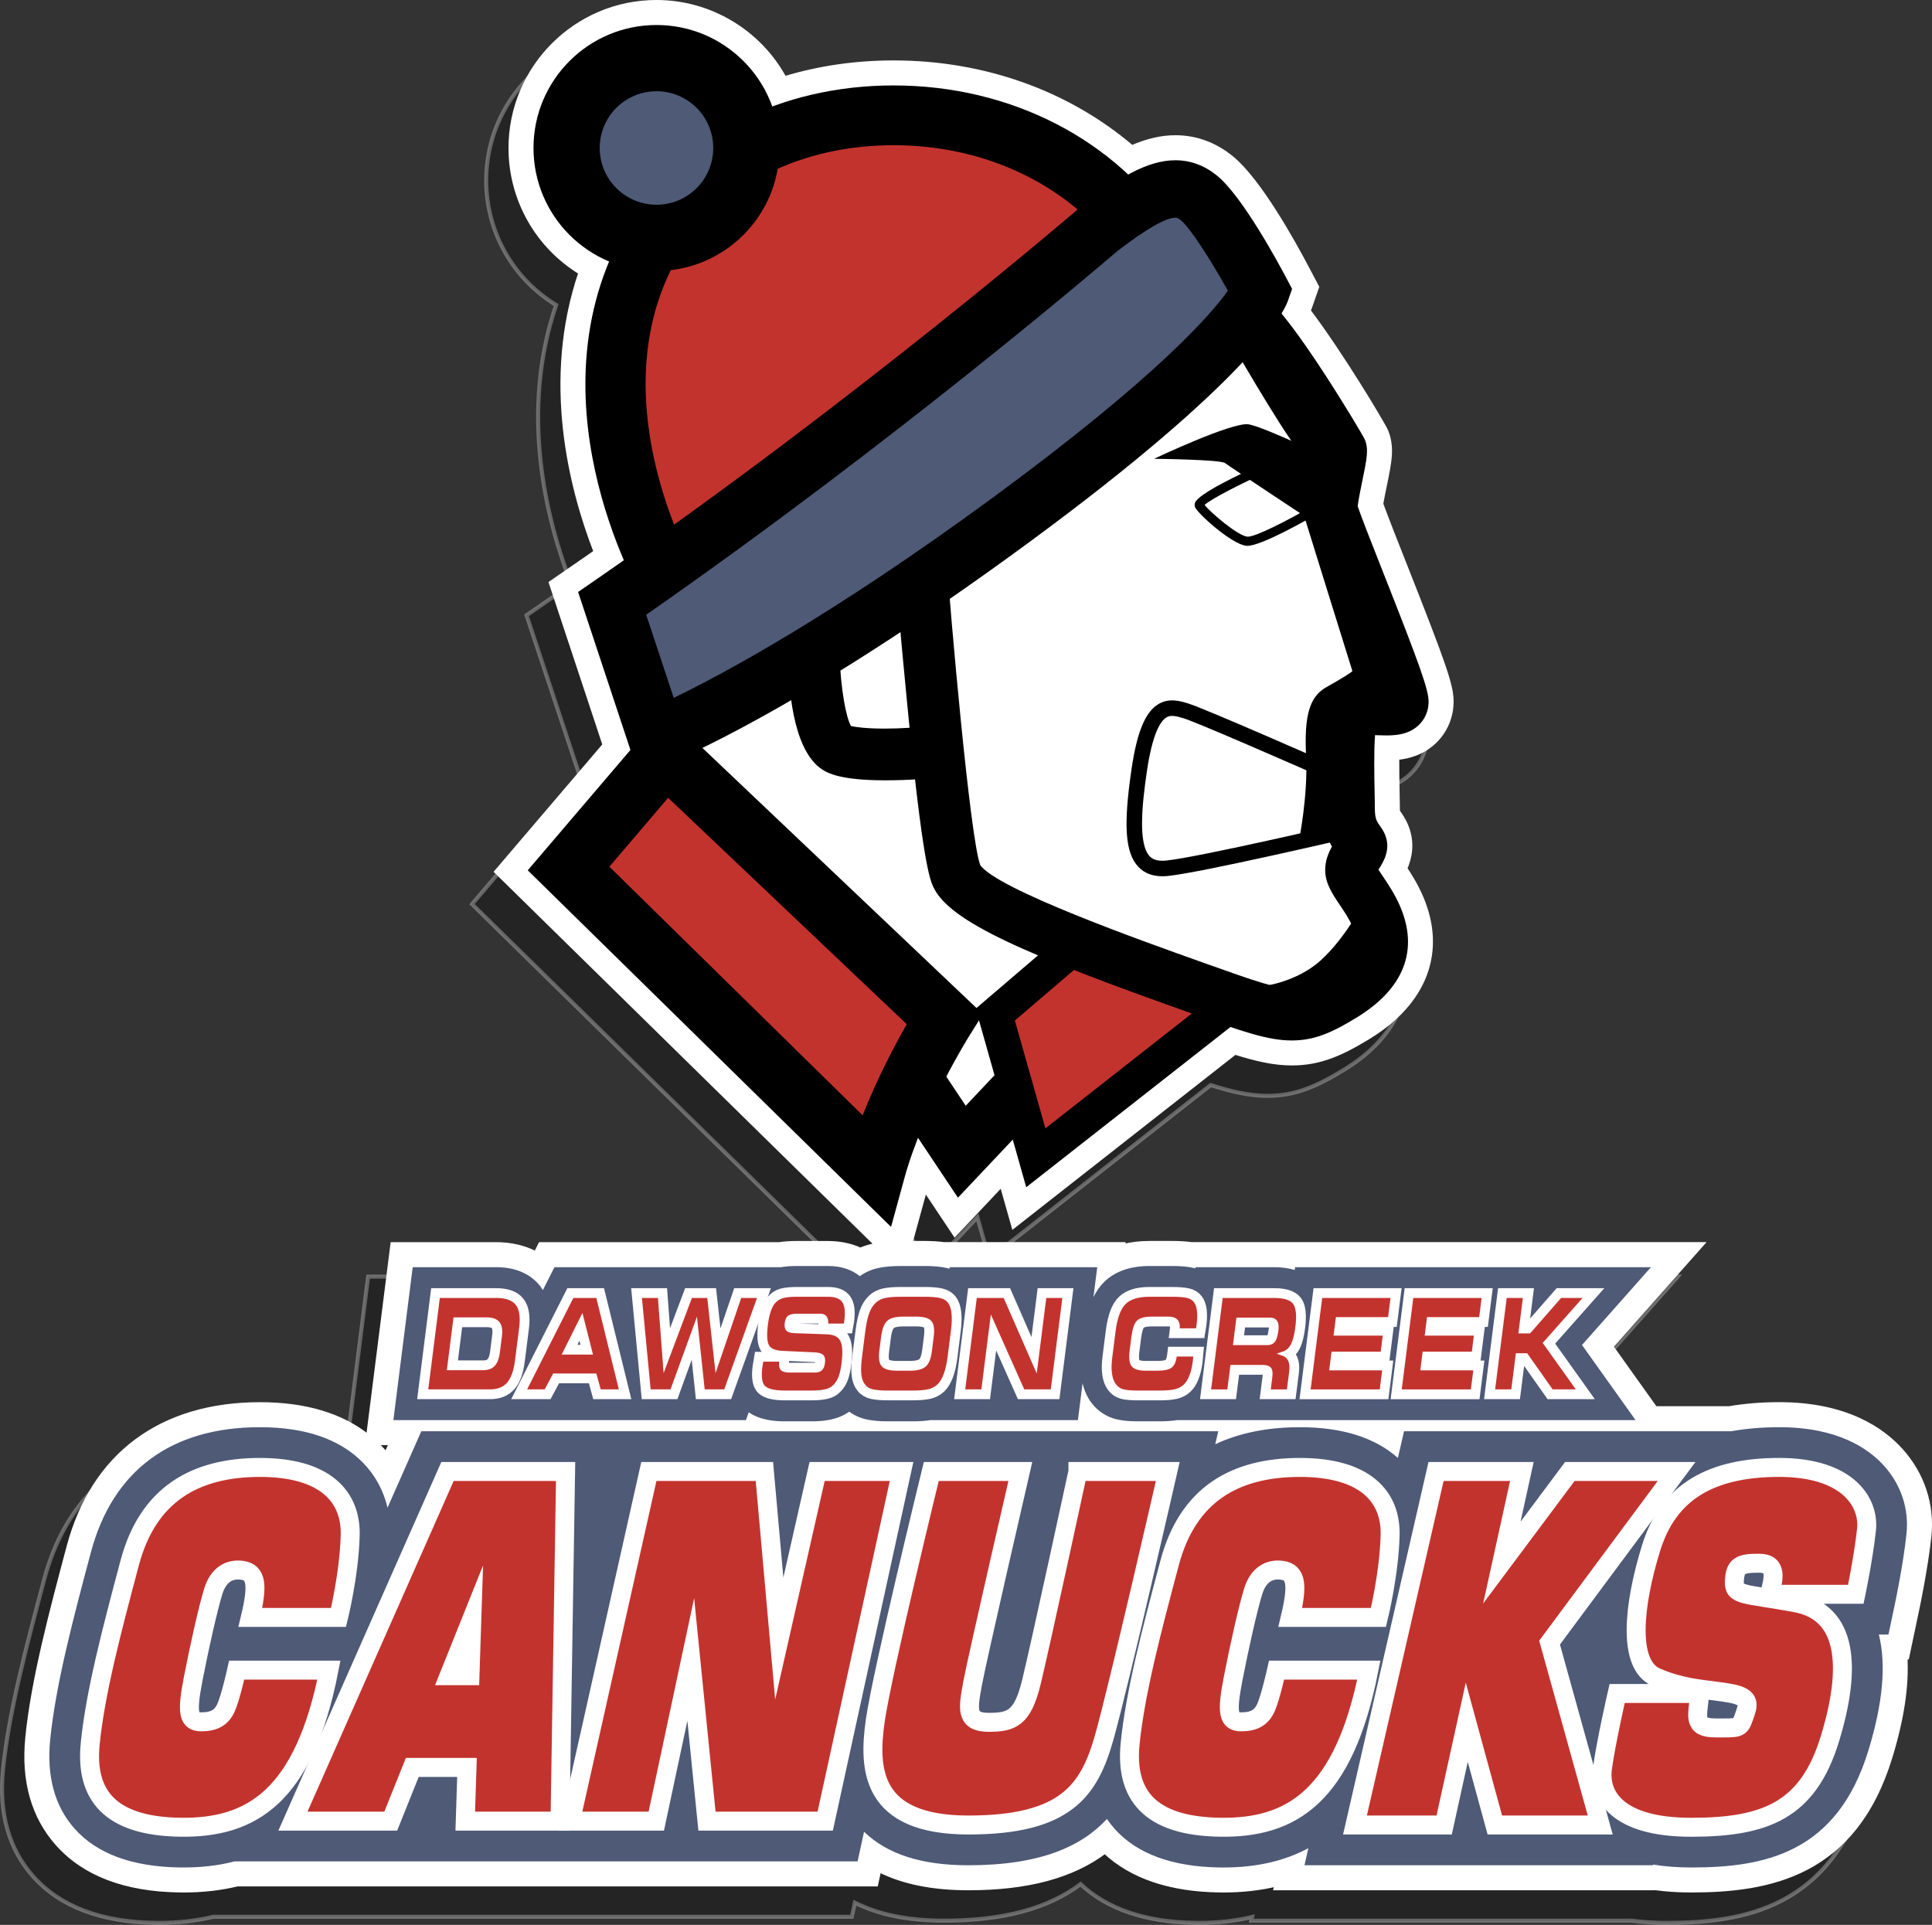 <?xml version="1.0" encoding="utf-8"?>
<!-- Generator: Adobe Illustrator 16.0.0, SVG Export Plug-In . SVG Version: 6.00 Build 0)  -->
<!DOCTYPE svg PUBLIC "-//W3C//DTD SVG 1.1//EN" "http://www.w3.org/Graphics/SVG/1.1/DTD/svg11.dtd">
<svg version="1.1" xmlns="http://www.w3.org/2000/svg" xmlns:xlink="http://www.w3.org/1999/xlink" x="0px" y="0px"
	 width="238.271px" height="237.403px" viewBox="0 0 238.271 237.403" enable-background="new 0 0 238.271 237.403"
	 xml:space="preserve">
<rect x="0" y="0" width="238.271" height="237.403" fill="#333333" stroke="none"/>
<g>
	<path opacity="0.3" stroke="#FFFFFF" stroke-width="0.5" stroke-miterlimit="10" d="M205.566,237.153c-1.529,0-3-0.095-4.383-0.28
		l-0.299,0.007h-46.563l0.105-0.458c-2.03,0.486-4.21,0.731-6.525,0.731l-0.521-0.004c-6.083-0.086-10.828-1.692-14.117-4.777
		c-4.027,3.028-9.568,4.508-16.822,4.508c-4.411,0-8.052-0.73-11.01-2.22l-0.38,1.741H26.286c-2.05,0.499-4.28,0.752-6.634,0.752
		l-0.522-0.004c-6.67-0.095-11.73-2.016-15.028-5.711c-3.012-3.377-4.267-7.809-3.731-13.172c0.707-7.068,2.937-15.433,5.093-23.521
		c3.022-11.332,11.401-17.561,23.601-17.561c5.559,0,10.035,1.335,13.337,3.974l2.998-23.709h12.799c1.81,0,3.465,0.387,4.871,1.118
		l0.565-1.118h29.448c0.682-0.098,1.412-0.146,2.222-0.146h3.813c1.454,0,2.803,0.281,3.986,0.823
		c0.524-0.221,1.073-0.394,1.644-0.518c0.118-0.025,0.237-0.049,0.359-0.071l-46.892-46.03l13.343-15.641l-6.62-19.982
		c0,0,4.993-3.45,5.521-3.816c-3.082-7.954-6.404-21.159-1.872-34.449c-5.314-3.233-8.625-9.01-8.625-15.369
		c0-9.926,8.075-18.001,18.001-18.001c6.634,0,12.679,3.682,15.795,9.396c4.266-1.291,8.778-1.943,13.45-1.943
		c11.1,0,21.456,3.698,29.388,10.453c1.904-0.825,3.668-1.228,5.353-1.228c2.548,0,4.891,0.859,6.961,2.553
		c3.385,2.769,7.581,10.337,9.229,13.462l1.296,2.458l-0.919,2.623c-0.035,0.101-0.075,0.205-0.118,0.312
		c3.954,5.204,9.24,14.03,9.565,14.84c0.796,1.99,0.446,3.688-0.188,6.77c-0.114,0.552-0.314,1.526-0.431,2.197
		c0.566,1.57,1.897,4.939,2.906,7.49c4.961,12.559,5.771,14.929,5.771,16.908c0,2.852-1.74,5.368-4.432,6.41
		c-0.787,0.305-1.573,0.452-2.27,0.521c-0.01,1.467,0.021,3.02,0.04,3.96c0.021,0.945,0.036,1.744,0.036,2.358
		c0,0.146,0.006,0.24,0.013,0.296c0.02,0.028,0.04,0.055,0.06,0.083c0.255,0.36,0.672,0.948,0.995,1.756
		c0.831,2.076,0.408,3.903-0.151,5.186c0.634,0.958,1.368,2.149,1.971,3.557c2.872,6.699,0.492,12.993-6.529,17.268
		c-3.349,2.039-5.966,3.218-9.431,3.218c-2.188,0-4.374-0.497-7.012-1.329l-27.322,21.434l-1.453-5.133l-5.776,6.119l-3.673-5.51
		l-1.799,6.565h1.744c0.895,0,1.689,0.048,2.403,0.146h22.104l-0.031,0.241c1-0.257,2.085-0.387,3.251-0.387h2.789
		c0.914,0,1.697,0.047,2.401,0.146h62.964l-11.193,12.625l5.429,7.61h9.106c1.936-0.331,4.016-0.5,6.187-0.5
		c8.184,0,12.687,3.101,15.022,5.701c2.659,2.958,3.895,6.728,3.478,10.613c-0.417,3.902-1.427,8.692-1.437,8.739l-1.3,6.184h-0.215
		c0.204,3.511-0.406,7.561-1.844,12.271C225.725,235.197,215.239,237.153,205.566,237.153z M43.353,181.983
		c0.155,0.146,0.307,0.295,0.455,0.448c0.284,0.291,0.554,0.591,0.809,0.9l0.596-1.349H43.353z"/>
	<path fill="#FFFFFF" stroke="#FFFFFF" stroke-width="0.5" stroke-miterlimit="10" d="M208.566,233.153c-1.529,0-3-0.095-4.383-0.28
		l-0.299,0.007h-46.563l0.105-0.458c-2.03,0.486-4.21,0.731-6.525,0.731l-0.521-0.004c-6.083-0.086-10.828-1.692-14.117-4.777
		c-4.027,3.028-9.568,4.508-16.822,4.508c-4.411,0-8.052-0.73-11.01-2.22l-0.38,1.741H29.286c-2.05,0.499-4.28,0.752-6.634,0.752
		l-0.522-0.004c-6.67-0.095-11.73-2.016-15.028-5.711c-3.012-3.377-4.267-7.809-3.731-13.172c0.707-7.068,2.937-15.433,5.093-23.521
		c3.022-11.332,11.401-17.561,23.601-17.561c5.559,0,10.035,1.335,13.337,3.974l2.998-23.709h12.799c1.81,0,3.465,0.387,4.871,1.118
		l0.565-1.118h29.448c0.682-0.098,1.412-0.146,2.222-0.146h3.813c1.454,0,2.803,0.281,3.986,0.823
		c0.524-0.221,1.073-0.394,1.644-0.518c0.118-0.025,0.237-0.049,0.359-0.071l-46.892-46.03l13.343-15.641l-6.62-19.982
		c0,0,4.993-3.45,5.521-3.816c-3.082-7.954-6.404-21.159-1.872-34.449c-5.314-3.233-8.625-9.01-8.625-15.369
		c0-9.926,8.075-18.001,18.001-18.001c6.634,0,12.679,3.682,15.795,9.396c4.266-1.291,8.778-1.943,13.45-1.943
		c11.1,0,21.456,3.698,29.388,10.453c1.904-0.825,3.668-1.228,5.353-1.228c2.548,0,4.891,0.859,6.961,2.553
		c3.385,2.769,7.581,10.337,9.229,13.462l1.296,2.458l-0.919,2.623c-0.035,0.101-0.075,0.205-0.118,0.312
		c3.954,5.204,9.24,14.03,9.565,14.84c0.796,1.99,0.446,3.688-0.188,6.77c-0.114,0.552-0.314,1.526-0.431,2.197
		c0.566,1.57,1.897,4.939,2.906,7.49c4.961,12.559,5.771,14.929,5.771,16.908c0,2.852-1.74,5.368-4.432,6.41
		c-0.787,0.305-1.573,0.452-2.27,0.521c-0.01,1.467,0.021,3.02,0.04,3.96c0.021,0.945,0.036,1.744,0.036,2.358
		c0,0.146,0.006,0.24,0.013,0.296c0.02,0.028,0.04,0.055,0.06,0.083c0.255,0.36,0.672,0.948,0.995,1.756
		c0.831,2.076,0.408,3.903-0.151,5.186c0.634,0.958,1.368,2.149,1.971,3.557c2.872,6.699,0.492,12.993-6.529,17.268
		c-3.349,2.039-5.966,3.218-9.431,3.218c-2.188,0-4.374-0.497-7.012-1.329l-27.322,21.434l-1.453-5.133l-5.776,6.119l-3.673-5.51
		l-1.799,6.565h1.744c0.895,0,1.689,0.048,2.403,0.146h22.104l-0.031,0.241c1-0.257,2.085-0.387,3.251-0.387h2.789
		c0.914,0,1.697,0.047,2.401,0.146h62.964l-11.193,12.625l5.429,7.61h9.106c1.936-0.331,4.016-0.5,6.187-0.5
		c8.184,0,12.687,3.101,15.022,5.701c2.659,2.958,3.895,6.728,3.478,10.613c-0.417,3.902-1.427,8.692-1.437,8.739l-1.3,6.184h-0.215
		c0.204,3.511-0.406,7.561-1.844,12.271C228.725,231.197,218.239,233.153,208.566,233.153z M46.353,177.983
		c0.155,0.146,0.307,0.295,0.455,0.448c0.284,0.291,0.554,0.591,0.809,0.9l0.596-1.349H46.353z"/>
</g>
<g id="_x3C_Layer_x3E__copy">
	<g>
		<path fill="#FFFFFF" d="M138.246,101.667c-1.5-2.25-10.129-15.25-13.814-19.625s-8.188-11.5-15.562-12.75
			c-7.375-1.25-18,4.096-20.75,7.923s-6.069,13.242-6.069,13.242s-1.056,19.46-1.056,19.835l27.875,17.125l9.751,14.625
			l12.625-13.375C131.246,128.667,139.746,103.917,138.246,101.667z"/>
		<path d="M118.142,147.712l-11.789-17.682l-28.901-17.755v-1.982c0-0.117,0-0.471,1.062-20.027l0.027-0.507l0.169-0.479
			c0.357-1.012,3.573-10.012,6.533-14.131c3.185-4.432,13.184-9.584,21.304-9.584c1.014,0,1.995,0.079,2.916,0.235
			c7.58,1.285,12.435,7.397,15.98,11.86c0.59,0.743,1.154,1.453,1.699,2.101c2.403,2.852,7.192,9.643,13.851,19.639l0.202,0.304
			c0.925,1.387,2.472,3.708-6.597,30.116l-0.249,0.725L118.142,147.712z M84.639,108.372l26.749,16.433l7.713,11.568l9.042-9.579
			c3.234-9.494,6.54-20.697,6.733-23.795c-8.501-12.752-11.888-17.171-13.153-18.673c-0.586-0.696-1.194-1.459-1.828-2.258
			c-3.146-3.96-6.712-8.45-11.616-9.281c-0.53-0.09-1.112-0.136-1.731-0.136c-6.229,0-13.917,4.362-15.549,6.632
			c-1.898,2.642-4.419,9.071-5.436,11.882C85.249,96.941,84.829,104.728,84.639,108.372z"/>
	</g>
	<g>
		<polygon fill="#C3332E" points="154.236,115.292 135.121,114.542 122.746,125.133 127.746,142.792 156.746,120.042 		"/>
		<path d="M126.564,146.422l-6.234-22.019l14.042-12.018l21.172,0.831l3.912,7.403L126.564,146.422z M125.163,125.864l3.766,13.299
			l25.108-19.697l-1.108-2.097l-17.058-0.669L125.163,125.864z"/>
	</g>
	<g>
		<path fill="#FFFFFF" d="M123.621,69.042c-2.625-3.375-13.625-7.66-13.625-7.66l-9.635,19.178c0,0,0.135,10.232,2.885,11.732
			s16.5,0.625,17.5-1.375S126.246,72.417,123.621,69.042z"/>
		<path d="M109.104,96.237c0,0-0.001,0-0.002,0c-5.285,0-6.865-0.862-7.384-1.145c-3.626-1.978-4.474-8.971-4.547-14.49
			l-0.011-0.778l11.288-22.467l2.705,1.053c1.974,0.769,11.973,4.801,14.985,8.674c4.167,5.358-2.017,24.213-2.54,25.259
			C121.989,95.562,114.829,96.237,109.104,96.237z M104.953,89.543c0.475,0.111,1.781,0.316,4.15,0.316c0,0,0,0,0.001,0
			c3.965,0,7.646-0.551,9.053-1.015c1.341-3.657,3.943-15.404,2.887-17.918c-1.152-1.369-5.382-3.649-9.529-5.463l-7.946,15.816
			C103.691,84.766,104.302,88.427,104.953,89.543z"/>
	</g>
	<g>
		<path fill="#FFFFFF" d="M164.246,62.792c-0.125-1.375,1.375-6.75,1.125-7.375s-8.75-14.5-11.125-16.125
			s-10.334-1.875-12.417-1.875l-28.333,30.5c-0.125-0.5,2.75,36.25,4.5,40.125s18.25,9.75,29.5,13.75s12.375,4.5,18.125,1
			s5.25-7.125,4.125-9.75s-3.125-4.5-3.125-5.75s1.5-2.5,1.25-3.125s-1.5-1.5-1.5-4.375s-0.375-10,0.5-11.625
			s6.125,0.375,6.125-1.625S164.371,64.167,164.246,62.792z"/>
		<path d="M159.322,128.322c-2.985,0-6.101-1.108-12.308-3.316l-0.586-0.208c-19.666-6.992-29.371-11.086-31.338-15.442
			c-0.394-0.872-1.316-2.913-3.198-22.469c-1.874-19.469-1.768-19.633-1.077-20.703l0.942-1.459h0.354l28.329-30.495h1.39
			c2.501,0,10.919,0.175,14.218,2.432c3.232,2.211,12.028,16.931,12.285,17.572c0.479,1.196,0.24,2.352-0.335,5.145
			c-0.188,0.917-0.491,2.388-0.557,3.041c0.379,1.186,1.918,5.082,3.173,8.257c4.582,11.598,5.572,14.415,5.572,15.867
			c0,1.698-1.004,3.141-2.62,3.767c-0.895,0.346-1.839,0.391-2.562,0.391l0,0c-0.338,0-0.694-0.012-1.054-0.024
			c-0.123-0.004-0.246-0.008-0.369-0.012c-0.155,1.905-0.087,5.251-0.055,6.878c0.019,0.874,0.034,1.652,0.034,2.25
			c0,1.181,0.276,1.571,0.598,2.023c0.211,0.298,0.474,0.668,0.674,1.167c0.723,1.806-0.23,3.318-0.742,4.131
			c-0.027,0.042-0.058,0.09-0.088,0.14c0.162,0.257,0.366,0.56,0.535,0.811c0.667,0.99,1.497,2.221,2.14,3.722
			c2.323,5.419,0.456,10.167-5.397,13.73C164.29,127.336,162.137,128.322,159.322,128.322z M120.889,106.69
			c2.113,3.008,20.012,9.373,27.676,12.097l0.587,0.209c5.343,1.9,8.286,2.947,10.17,2.947c1.195,0,2.28-0.438,4.641-1.875
			c4.224-2.57,3.431-4.419,2.853-5.77c-0.407-0.948-0.997-1.824-1.567-2.671c-0.934-1.386-1.816-2.694-1.816-4.335
			c0-1.165,0.414-2.125,0.833-2.87c-0.534-0.979-1.083-2.456-1.083-4.63c0-0.564-0.015-1.297-0.031-2.121
			c-0.126-6.21-0.024-9.275,0.913-11.016c1.251-2.323,3.965-2.377,4.952-2.378c-1.091-3.05-3.027-7.95-4.334-11.258
			c-3.09-7.821-3.529-9.028-3.611-9.938c-0.102-1.114,0.192-2.622,0.68-4.99c0.121-0.588,0.285-1.384,0.381-1.939
			c-1.75-2.982-8.064-12.904-9.736-14.264c-0.918-0.586-5.101-1.154-9.193-1.263l-26.447,28.47
			C117.214,75.636,119.608,103.19,120.889,106.69z"/>
	</g>
	<g>
		<path d="M143.355,108.07c-1.231,0-2.221-0.383-2.947-1.145c-1.642-1.72-1.883-5.102-0.859-12.063
			c0.665-4.521,1.667-6.983,3.251-7.983c1.353-0.855,2.781-0.416,3.726-0.125c2.195,0.675,18.369,7.819,19.057,8.123l-0.773,1.75
			c-5.788-2.558-17.175-7.53-18.846-8.044c-1.038-0.319-1.624-0.413-2.142-0.086c-0.706,0.446-1.691,1.96-2.38,6.644
			c-0.599,4.074-1.101,8.944,0.35,10.464c0.273,0.286,0.778,0.652,2.024,0.528c4.058-0.406,22.564-4.731,22.75-4.775l0.436,1.863
			c-0.766,0.179-18.814,4.398-22.996,4.816C143.783,108.059,143.566,108.07,143.355,108.07z"/>
	</g>
	<g>
		<path d="M153.829,67.32c-0.045,0-0.088-0.002-0.127-0.006c-1.778-0.194-5.851-3.837-6.296-4.725
			c-0.088-0.178-0.098-0.383-0.027-0.581c0.399-1.115,5.582-3.574,8.637-4.941l0.463,1.035c-3.34,1.495-7.128,3.429-7.922,4.176
			c0.762,0.948,4.063,3.776,5.27,3.909c0.877,0.097,4.876-1.925,8.301-3.926l0.572,0.979C161.51,63.934,155.623,67.32,153.829,67.32
			z"/>
	</g>
	<g>
		<path fill="#C3332E" d="M80.963,28.917c-12.2,19.678,1.533,43.167,1.533,43.167l59.333-41.667
			C127.829,8.917,93.164,9.239,80.963,28.917z"/>
		<path d="M81.336,77.402l-2.021-3.458c-0.606-1.037-14.701-25.649-1.483-46.969c6.382-10.293,18.485-16.438,32.377-16.438
			c14.448,0,27.423,6.68,34.708,17.869l1.942,2.981L81.336,77.402z M110.208,17.908c-11.323,0-21.085,4.842-26.114,12.952
			c-8.196,13.219-3.185,28.795-0.183,35.728l52.712-37.018C130.464,22.209,120.843,17.908,110.208,17.908z"/>
	</g>
	<g>
		<circle cx="80.963" cy="18.251" r="15.167"/>
	</g>
	<g>
		<circle fill="#4E5A76" cx="80.963" cy="18.251" r="7"/>
	</g>
	<g>
		<path fill="#4E5A76" d="M75.496,74.417l5.467,16.5c0,0,15.408-6,43.658-26.75c28.25-20.75,30.875-28.25,30.875-28.25
			s-4.875-9.25-7.625-11.5s-5.875-1.125-12.25,3.75C135.621,28.167,108.329,51.75,75.496,74.417z"/>
		<path d="M78.772,95.573l-7.476-22.562l2.186-1.509c32.286-22.289,59.55-45.78,59.822-46.015l0.164-0.133
			c4.388-3.355,8.019-5.59,11.48-5.59c1.877,0,3.615,0.644,5.166,1.913c3.146,2.574,7.646,10.939,8.516,12.59l0.72,1.365
			l-0.51,1.457c-0.499,1.425-4.392,9.567-32.122,29.936c-28.302,20.787-43.823,26.944-44.47,27.196L78.772,95.573z M79.693,75.819
			l3.396,10.25c5.938-2.866,19.466-10.09,39.435-24.757c20.317-14.923,26.92-22.643,28.907-25.46
			c-2.082-3.743-4.633-7.734-5.803-8.692c-0.38-0.311-0.552-0.311-0.679-0.311c-1.166,0-3.553,1.37-7.095,4.071
			C136.189,32.352,110.456,54.384,79.693,75.819z"/>
	</g>
	<g>
		<path d="M153.996,52.334c-2-0.333-11.667,4.25-11.667,4.25s8.167,0.083,8.75,0.527S162.912,65,162.912,65l2.285-7.889
			C165.197,57.112,155.996,52.667,153.996,52.334z"/>
	</g>
	<g>
		<path d="M165.996,63.417c-1-2.75-5.822-1.917-5.822-1.917s6.572,21.167,6.611,21.25s-1.123,0.833-3.207,2
			c-2.082,1.167-2.749,3.5-2.499,8.5c0.25,5-0.905,10.551-0.905,10.551l6.611-1.514l-0.318-1.212c0,0,0.861-7.742,1.861-10.659
			s3.75-4.917,4.154-5.856C172.885,83.622,166.996,66.167,165.996,63.417z"/>
	</g>
	<g>
		<path d="M171.746,114.584l-3.834-2.834c0,0-2,3.917-5,6.667s-7.584,3.5-8.5,3.167c-0.916-0.334,1.856,3.166,5.762,3.083
			c3.904-0.083,8.404,0.5,10.654-4.167C173.078,115.834,171.746,114.584,171.746,114.584z"/>
	</g>
	<g>
		<path d="M163.188,55.417c-1.066-3.625-1.816-10.75-3.941-12.875c-2.125-2.125-4.091-4-4.091-4l-2.784,4.611
			c0,0,7.625,13.264,8.75,13.389C162.246,56.667,164.254,59.042,163.188,55.417z"/>
	</g>
	<g>
		<path fill="#C3332E" d="M82.121,93.048l-12,14.065l37.875,37.179c2.5-9.125,8.5-18.625,8.5-18.625L82.121,93.048z"/>
		<path d="M109.892,151.318l-44.805-43.981l16.752-19.636l39.387,37.375l-1.613,2.559c-0.057,0.09-5.743,9.165-8.063,17.632
			L109.892,151.318z M75.154,106.891l31.236,30.662c1.804-4.566,3.994-8.694,5.438-11.235L82.402,98.396L75.154,106.891z"/>
	</g>
	<path fill="#4E5A76" d="M203.611,156.284h-16.58h-4.555h-6.682h-4.838H159.72l-0.043,0.34c-0.75-0.223-1.595-0.34-2.537-0.34
		h-9.693l-0.018,0.148c-0.084-0.021-0.166-0.047-0.25-0.065c-0.711-0.155-1.546-0.229-2.631-0.229h-2.789
		c-2.383,0-4.271,0.671-5.612,1.995c-0.514,0.509-0.94,1.126-1.294,1.849l0.469-3.698h-12.116h-3.587h-2.498l-0.023,0.189
		c-0.106-0.029-0.211-0.061-0.32-0.086c-0.742-0.168-1.641-0.249-2.746-0.249h-2.936c-1.094,0-1.992,0.079-2.747,0.241
		c-0.857,0.186-1.632,0.526-2.312,1.014c-0.836-0.684-2.083-1.255-3.918-1.255h-3.813c-0.761,0-1.421,0.05-2.006,0.146h-7.681
		h-3.949h-8.15h-1.522H73.79h-2.82h-2.591l-1.427,2.823c-0.121-0.197-0.253-0.388-0.398-0.568c-0.827-1.028-2.427-2.255-5.355-2.255
		h-10.3l-2.385,18.864h10.328h1.6h9.009h1.745h5.445h0.152h2.184h4.205h2.394h4.174h2.243l0.348-0.971
		c1.432,0.99,3.196,1.117,4.463,1.117h3.329c1.301,0,3.156-0.141,4.603-1.194c0.621,0.46,1.339,0.785,2.126,0.958
		c0.725,0.158,1.614,0.236,2.721,0.236h2.925c0.856,0,1.59-0.05,2.23-0.148v0.002h12.047h3.667h2.486l0.575-4.552
		c0.211,0.921,0.576,1.734,1.113,2.444c0.766,0.992,1.797,1.677,2.987,1.981c0.716,0.183,1.573,0.272,2.622,0.272h2.789
		c0.809,0,1.51-0.049,2.131-0.146h12.181h4.724h6.515h4.938h6.582h4.656h16.963l-6.609-9.266L203.611,156.284z"/>
	<path fill="#FFFFFF" stroke="#FFFFFF" stroke-width="1.913" stroke-miterlimit="10" d="M61.199,159.828
		c1.229,0,2.094,0.311,2.593,0.932c0.499,0.621,0.66,1.628,0.484,3.021l-0.512,4.049c-0.165,1.308-0.513,2.264-1.043,2.868
		c-0.53,0.604-1.29,0.907-2.28,0.907h-7.908l1.489-11.777H61.199z M60.067,162.728h-3.915l-0.76,6.01h4.229
		c0.525,0,0.931-0.154,1.217-0.462c0.286-0.308,0.472-0.796,0.556-1.466l0.262-2.074c0.087-0.691,0.002-1.199-0.257-1.522
		C61.142,162.889,60.697,162.728,60.067,162.728z"/>
	<path fill="#FFFFFF" stroke="#FFFFFF" stroke-width="1.913" stroke-miterlimit="10" d="M67.325,171.605h-2.722l5.955-11.777h3.184
		l2.898,11.777h-2.745l-0.539-1.96h-4.983L67.325,171.605z M69.675,166.81h3.139l-1.06-4.164L69.675,166.81z"/>
	<path fill="#FFFFFF" stroke="#FFFFFF" stroke-width="1.913" stroke-miterlimit="10" d="M82.871,171.605h-2.857l-1.121-11.777
		h2.486l0.628,8.375l3.151-8.375h2.295l0.921,8.375l2.858-8.375h2.486l-4.222,11.777h-2.813l-0.864-8.116L82.871,171.605z"/>
	<path fill="#FFFFFF" stroke="#FFFFFF" stroke-width="1.913" stroke-miterlimit="10" d="M93.918,167.685h2.464l-0.026,0.21
		c-0.059,0.465-0.015,0.77,0.132,0.915c0.146,0.146,0.444,0.219,0.895,0.219h3.139c0.3,0,0.526-0.072,0.68-0.219
		c0.154-0.146,0.253-0.396,0.298-0.753c0.051-0.399-0.006-0.665-0.17-0.794c-0.164-0.129-0.465-0.205-0.904-0.227l-3.903-0.178
		c-0.955-0.043-1.58-0.306-1.875-0.786c-0.296-0.48-0.359-1.391-0.189-2.729c0.162-1.285,0.47-2.203,0.922-2.754
		c0.325-0.379,0.705-0.624,1.14-0.738c0.434-0.113,1.03-0.17,1.788-0.17h3.813c0.938,0,1.585,0.246,1.943,0.737
		s0.465,1.3,0.324,2.423c-0.017,0.129-0.051,0.346-0.104,0.647h-2.407l0.006-0.049c0.099-0.777-0.126-1.166-0.673-1.166h-2.88
		c-0.428,0-0.739,0.057-0.933,0.17c-0.195,0.113-0.316,0.364-0.365,0.753c-0.045,0.356-0.002,0.603,0.132,0.737
		c0.133,0.136,0.374,0.214,0.724,0.235l4.087,0.146c0.934,0.032,1.555,0.335,1.865,0.907c0.31,0.572,0.378,1.545,0.205,2.916
		c-0.098,0.777-0.243,1.398-0.433,1.863c-0.19,0.464-0.482,0.858-0.875,1.183c-0.452,0.378-1.32,0.566-2.603,0.566h-3.329
		c-1.306,0-2.177-0.208-2.616-0.624c-0.438-0.416-0.579-1.25-0.42-2.502C93.783,168.484,93.834,168.17,93.918,167.685z"/>
	<path fill="#FFFFFF" stroke="#FFFFFF" stroke-width="1.913" stroke-miterlimit="10" d="M109.58,171.75
		c-0.84,0-1.494-0.052-1.961-0.153c-0.467-0.103-0.84-0.327-1.118-0.673c-0.279-0.345-0.451-0.796-0.515-1.353
		c-0.065-0.557-0.042-1.271,0.069-2.146l0.405-3.207c0.119-0.939,0.281-1.704,0.487-2.293c0.206-0.588,0.496-1.061,0.871-1.418
		c0.35-0.334,0.775-0.556,1.276-0.664c0.501-0.107,1.168-0.162,2-0.162h2.936c0.832,0,1.488,0.055,1.964,0.162
		c0.478,0.108,0.85,0.33,1.114,0.664c0.503,0.648,0.646,1.837,0.427,3.564l-0.416,3.289c-0.219,1.729-0.661,2.916-1.328,3.563
		c-0.357,0.335-0.784,0.557-1.281,0.665c-0.498,0.107-1.167,0.161-2.006,0.161H109.58z M110.627,168.802h1.586
		c0.833,0,1.425-0.146,1.777-0.438c0.352-0.291,0.586-0.896,0.702-1.814l0.211-1.668c0.115-0.918,0.034-1.523-0.244-1.814
		c-0.277-0.292-0.833-0.438-1.665-0.438h-1.598c-0.848,0-1.443,0.146-1.788,0.438c-0.344,0.291-0.577,0.918-0.699,1.879
		l-0.207,1.637c-0.114,0.896-0.029,1.49,0.252,1.781C109.238,168.657,109.795,168.802,110.627,168.802z"/>
	<path fill="#FFFFFF" stroke="#FFFFFF" stroke-width="1.913" stroke-miterlimit="10" d="M129.812,171.605h-3.655l-3.821-8.57
		l-1.084,8.57h-2.496l1.488-11.777h3.701l3.779,8.635l1.092-8.635h2.486L129.812,171.605z"/>
	<path fill="#FFFFFF" stroke="#FFFFFF" stroke-width="1.913" stroke-miterlimit="10" d="M145.22,164.072l0.014-0.113
		c0.059-0.465-0.004-0.802-0.187-1.013c-0.184-0.21-0.505-0.315-0.962-0.315h-2.002c-0.825,0-1.385,0.141-1.679,0.421
		c-0.294,0.281-0.503,0.913-0.628,1.896l-0.207,1.637c-0.113,0.896-0.043,1.49,0.208,1.781c0.252,0.292,0.761,0.438,1.525,0.438
		h1.451c0.735,0,1.254-0.103,1.558-0.309c0.303-0.204,0.497-0.642,0.582-1.312l0.016-0.13h2.531
		c-0.037,0.41-0.064,0.697-0.086,0.859c-0.184,1.457-0.586,2.473-1.206,3.045c-0.332,0.313-0.739,0.524-1.222,0.633
		c-0.482,0.107-1.117,0.161-1.904,0.161h-2.789c-0.743,0-1.325-0.054-1.746-0.161c-0.422-0.108-0.774-0.346-1.058-0.713
		c-0.54-0.713-0.709-1.863-0.509-3.451l0.406-3.207c0.219-1.729,0.654-2.916,1.311-3.564s1.695-0.973,3.121-0.973h2.789
		c0.803,0,1.426,0.049,1.871,0.146s0.787,0.303,1.025,0.615c0.433,0.551,0.559,1.539,0.379,2.965
		c-0.037,0.291-0.069,0.514-0.096,0.664H145.22z"/>
	<path fill="#FFFFFF" stroke="#FFFFFF" stroke-width="1.913" stroke-miterlimit="10" d="M157.14,159.828
		c1.26,0,2.1,0.268,2.52,0.802s0.535,1.552,0.346,3.054c-0.127,0.994-0.322,1.744-0.589,2.252s-0.663,0.848-1.187,1.021
		c0.826,0.292,1.162,1.036,1.012,2.235l-0.307,2.414h-2.496l0.227-1.799c0.063-0.485,0.021-0.81-0.119-0.972
		c-0.141-0.161-0.424-0.243-0.852-0.243h-3.724l-0.382,3.014h-2.508l1.489-11.777H157.14z M156.679,162.759h-3.971l-0.365,2.884
		h3.972c0.345,0,0.596-0.116,0.753-0.349c0.156-0.232,0.271-0.634,0.344-1.207c0.057-0.453,0.027-0.787-0.087-1.004
		C157.209,162.868,156.994,162.759,156.679,162.759z"/>
	<path fill="#FFFFFF" stroke="#FFFFFF" stroke-width="1.913" stroke-miterlimit="10" d="M171.412,162.695h-6.434l-0.227,1.782
		h6.064l-0.314,2.479h-6.063l-0.227,1.798h6.535l-0.361,2.852h-9.033l1.49-11.777h8.932L171.412,162.695z"/>
	<path fill="#FFFFFF" stroke="#FFFFFF" stroke-width="1.913" stroke-miterlimit="10" d="M182.65,162.695h-6.434l-0.227,1.782h6.063
		l-0.313,2.479h-6.063l-0.229,1.798h6.537l-0.361,2.852h-9.033l1.49-11.777h8.932L182.65,162.695z"/>
	<path fill="#FFFFFF" stroke="#FFFFFF" stroke-width="1.913" stroke-miterlimit="10" d="M187.545,164.201h1.045l3.826-4.373h3.318
		l-5.156,5.815l4.252,5.962h-3.475l-3.139-4.455h-1.045l-0.564,4.455h-2.496l1.488-11.777h2.498L187.545,164.201z"/>
	<path fill="#4E5A76" d="M232.355,180.78c-1.951-2.172-5.775-4.761-12.914-4.761c-2.205,0-4.172,0.182-5.939,0.5h-40.346
		l-0.756,3.293c-2.824-2.516-6.885-3.793-12.085-3.793c-3.988,0-7.478,0.711-10.436,2.099l0.365-1.599h-32.895h-6.387H87.352h-1.233
		H76.052h-1.259H63.907h-1.779H51.959l-4.165,9.422c-0.5-2.113-1.514-3.99-3.017-5.532c-2.838-2.913-7.115-4.39-12.712-4.39
		c-10.952,0-18.164,5.337-20.856,15.433c-2.13,7.989-4.333,16.249-5.018,23.097c-0.454,4.541,0.563,8.242,3.025,11.002
		c2.747,3.078,7.109,4.682,12.965,4.765c0.157,0.003,0.314,0.003,0.47,0.003c2.265,0,4.356-0.25,6.283-0.752h22.61h0.708h11.908
		h9.786h19.624h1.397h10.799l0.798-3.654c2.877,2.775,7.1,4.133,12.875,4.133c8.848,0,13.943-2.314,17.08-5.711
		c0.287,0.423,0.602,0.83,0.946,1.217c2.747,3.078,7.108,4.682,12.966,4.765c0.156,0.003,0.313,0.003,0.469,0.003
		c4.019,0,7.492-0.785,10.462-2.381l-0.483,2.107h43.005l-0.023-0.086c1.441,0.236,3.008,0.359,4.705,0.359
		c9.068,0,17.996-1.75,21.869-14.453c1.779-5.832,2.207-10.545,1.283-14.278h1.186l0.828-3.939c0.041-0.192,0.994-4.745,1.391-8.451
		C235.453,186.121,234.471,183.132,232.355,180.78z"/>
	<path fill="#C3332E" stroke="#FFFFFF" stroke-width="2.339" stroke-miterlimit="10" d="M30.877,199.48h10.875
		c0,0,1.313-5.313,1.438-10.125s-3.125-8.375-11.125-8.375s-13.813,3.313-16.063,11.75s-4.25,16.063-4.875,22.313
		s2.313,10.188,11.125,10.313s15.25-3.813,18.313-19.375H29.19c0,0-0.75,3.375-1.313,4.625s-1.5,1.75-3.063,1.75
		s-1.813-1.063-1-5.25s1.875-8.875,2.5-10.875s1.954-2.789,3.563-2.563C31.659,193.917,31.815,195.542,30.877,199.48z"/>
	<path fill="#C3332E" stroke="#FFFFFF" stroke-width="2.339" stroke-miterlimit="10" d="M159.128,199.48h10.876
		c0,0,1.313-5.313,1.438-10.125s-3.125-8.375-11.126-8.375c-8,0-13.813,3.313-16.063,11.75s-4.25,16.063-4.875,22.313
		s2.313,10.188,11.125,10.313s15.251-3.813,18.313-19.375H157.44c0,0-0.75,3.375-1.313,4.625s-1.5,1.75-3.063,1.75
		s-1.813-1.063-1-5.25s1.875-8.875,2.5-10.875s1.953-2.789,3.563-2.563C159.909,193.917,160.065,195.542,159.128,199.48z"/>
	<path fill="#C3332E" stroke="#FFFFFF" stroke-width="2.339" stroke-miterlimit="10" d="M55.19,181.48l-19.063,43.125H48.19
		l2.657-6.625h6.747l-0.216,6.625h11.688l0.688-43.125H55.19z M55.383,206.667l2.807-7l-0.228,7H55.383z"/>
	<polygon fill="#C3332E" stroke="#FFFFFF" stroke-width="2.339" stroke-miterlimit="10" points="100.773,181.48 96.106,202.083 
		94.273,181.48 80.023,181.48 70.356,224.605 80.94,224.605 85.19,204.667 87.19,224.605 101.773,224.605 111.19,181.48 	"/>
	<path fill="#C3332E" stroke="#FFFFFF" stroke-width="2.339" stroke-miterlimit="10" d="M132.94,181.48
		c0,0-4.668,21.604-5.75,26.021c-1.084,4.416-2.418,4.916-5.25,4.916c-2.834,0-2.584-1.584-2-4.75
		c0.583-3.166,5.898-26.188,5.898-26.188h-10.982c0,0-6.083,24.854-6.917,30.771c-0.833,5.916-0.583,12.832,11.5,12.832
		c12.083,0,14.916-4.332,16.75-10.832c1.833-6.5,7.833-32.771,7.833-32.771H132.94z"/>
	<polygon fill="#C3332E" stroke="#FFFFFF" stroke-width="2.339" stroke-miterlimit="10" points="206.773,181.48 193.607,181.48 
		185.221,192.716 187.691,181.48 177.107,181.48 167.107,225.083 178.107,225.083 180.895,212.406 184.357,225.083 197.357,225.083 
		191.107,202.584 	"/>
	<path fill="#C3332E" stroke="#FFFFFF" stroke-width="2.339" stroke-miterlimit="10" d="M218.232,196.626h10.646
		c0,0,0.938-4.459,1.313-7.959s-2.438-7.688-10.75-7.688s-13.646,2.922-15.813,9.938c-2.188,7.083-2.938,14.375,0.625,15.938
		s6.688,1.5,9.25,2s2.063,1.5,1.563,2.938s-0.625,1.313-3.5,1.313s-2.188-1.438-1.938-4.25h-10.188c0,0-1.375,6-1.813,9.25
		s1.688,7.253,10.938,7.253s14.438-2.128,17.125-10.94s2.188-15.563-4.25-16.75s-7.646-0.813-7.543-2.688
		c0.105-1.875,0.668-2.188,3.043-2.188S218.713,194.834,218.232,196.626z"/>
	<path fill="#C3332E" stroke="#FFFFFF" stroke-width="0.5" stroke-miterlimit="10" d="M61.199,159.828
		c1.229,0,2.095,0.311,2.593,0.931c0.499,0.622,0.66,1.629,0.484,3.021l-0.512,4.05c-0.166,1.308-0.513,2.263-1.043,2.868
		c-0.53,0.604-1.29,0.907-2.279,0.907h-7.908l1.489-11.777H61.199z M60.067,162.727h-3.915l-0.76,6.01h4.229
		c0.525,0,0.931-0.153,1.218-0.461c0.286-0.309,0.472-0.797,0.556-1.466l0.262-2.074c0.087-0.691,0.001-1.199-0.258-1.522
		C61.142,162.889,60.697,162.727,60.067,162.727z"/>
	<path fill="#C3332E" stroke="#FFFFFF" stroke-width="0.5" stroke-miterlimit="10" d="M67.325,171.605h-2.723l5.955-11.777h3.184
		l2.898,11.777h-2.744l-0.541-1.96h-4.983L67.325,171.605z M69.674,166.81h3.139l-1.059-4.164L69.674,166.81z"/>
	<path fill="#C3332E" stroke="#FFFFFF" stroke-width="0.5" stroke-miterlimit="10" d="M82.871,171.605h-2.857l-1.121-11.777h2.485
		l0.628,8.375l3.152-8.375h2.294l0.921,8.375l2.859-8.375h2.485l-4.222,11.777h-2.812l-0.864-8.116L82.871,171.605z"/>
	<path fill="#C3332E" stroke="#FFFFFF" stroke-width="0.5" stroke-miterlimit="10" d="M93.918,167.684h2.463l-0.027,0.211
		c-0.059,0.464-0.014,0.769,0.132,0.915c0.147,0.146,0.445,0.219,0.895,0.219h3.139c0.3,0,0.527-0.073,0.68-0.219
		c0.153-0.146,0.252-0.396,0.297-0.754c0.051-0.398-0.006-0.663-0.169-0.793s-0.465-0.205-0.905-0.227l-3.903-0.179
		c-0.955-0.043-1.58-0.305-1.875-0.785c-0.295-0.48-0.358-1.391-0.189-2.73c0.163-1.285,0.47-2.203,0.922-2.754
		c0.325-0.378,0.705-0.624,1.139-0.737s1.03-0.17,1.787-0.17h3.813c0.938,0,1.585,0.246,1.943,0.737
		c0.358,0.492,0.466,1.299,0.324,2.422c-0.016,0.13-0.051,0.346-0.104,0.648h-2.407l0.006-0.049
		c0.098-0.778-0.126-1.166-0.674-1.166h-2.88c-0.427,0-0.738,0.056-0.933,0.169c-0.194,0.113-0.316,0.365-0.365,0.754
		c-0.045,0.356-0.001,0.602,0.131,0.737c0.133,0.135,0.374,0.213,0.724,0.234l4.087,0.146c0.934,0.032,1.555,0.334,1.866,0.907
		c0.31,0.572,0.378,1.544,0.205,2.916c-0.098,0.776-0.242,1.397-0.432,1.863c-0.19,0.464-0.482,0.858-0.875,1.182
		c-0.453,0.379-1.321,0.566-2.603,0.566h-3.33c-1.305,0-2.176-0.207-2.615-0.623c-0.438-0.415-0.579-1.249-0.42-2.503
		C93.783,168.484,93.834,168.17,93.918,167.684z"/>
	<path fill="#C3332E" stroke="#FFFFFF" stroke-width="0.5" stroke-miterlimit="10" d="M109.579,171.75
		c-0.84,0-1.494-0.051-1.96-0.152c-0.468-0.104-0.841-0.327-1.119-0.673c-0.279-0.346-0.45-0.796-0.516-1.353
		c-0.064-0.556-0.042-1.272,0.069-2.146l0.405-3.208c0.119-0.94,0.281-1.703,0.487-2.293c0.205-0.588,0.496-1.061,0.871-1.417
		c0.35-0.334,0.775-0.556,1.276-0.664s1.168-0.162,2-0.162h2.937c0.833,0,1.487,0.054,1.965,0.162
		c0.477,0.108,0.849,0.33,1.113,0.664c0.504,0.648,0.646,1.836,0.427,3.564l-0.416,3.288c-0.218,1.729-0.66,2.916-1.327,3.564
		c-0.357,0.334-0.785,0.557-1.282,0.664c-0.497,0.108-1.166,0.161-2.006,0.161H109.579z M110.627,168.801h1.586
		c0.833,0,1.424-0.145,1.776-0.437c0.352-0.292,0.585-0.896,0.701-1.814l0.211-1.669c0.116-0.917,0.035-1.522-0.242-1.814
		c-0.278-0.292-0.833-0.437-1.666-0.437h-1.597c-0.848,0-1.444,0.145-1.788,0.437c-0.344,0.292-0.578,0.919-0.699,1.88l-0.207,1.636
		c-0.113,0.896-0.029,1.49,0.253,1.782C109.237,168.657,109.795,168.801,110.627,168.801z"/>
	<path fill="#C3332E" stroke="#FFFFFF" stroke-width="0.5" stroke-miterlimit="10" d="M129.813,171.605h-3.656l-3.821-8.57
		l-1.083,8.57h-2.497l1.489-11.777h3.701l3.778,8.634l1.092-8.634h2.486L129.813,171.605z"/>
	<path fill="#C3332E" stroke="#FFFFFF" stroke-width="0.5" stroke-miterlimit="10" d="M145.219,164.072l0.015-0.113
		c0.059-0.464-0.004-0.803-0.188-1.013c-0.184-0.211-0.503-0.315-0.961-0.315h-2.002c-0.825,0-1.385,0.141-1.68,0.42
		c-0.293,0.281-0.503,0.914-0.627,1.896l-0.207,1.636c-0.113,0.896-0.044,1.49,0.208,1.782c0.251,0.292,0.761,0.437,1.525,0.437
		h1.451c0.734,0,1.254-0.103,1.558-0.307c0.303-0.205,0.497-0.643,0.581-1.313l0.017-0.13h2.531
		c-0.037,0.41-0.065,0.696-0.086,0.859c-0.185,1.458-0.587,2.472-1.206,3.045c-0.333,0.313-0.739,0.524-1.222,0.632
		c-0.482,0.108-1.117,0.161-1.905,0.161h-2.789c-0.742,0-1.324-0.053-1.746-0.161c-0.421-0.107-0.773-0.346-1.058-0.713
		c-0.539-0.713-0.709-1.862-0.508-3.45l0.405-3.208c0.219-1.728,0.656-2.915,1.312-3.563c0.654-0.648,1.695-0.973,3.121-0.973h2.789
		c0.803,0,1.426,0.049,1.872,0.146c0.444,0.097,0.786,0.302,1.023,0.615c0.434,0.551,0.56,1.539,0.379,2.964
		c-0.037,0.292-0.068,0.514-0.095,0.665H145.219z"/>
	<path fill="#C3332E" stroke="#FFFFFF" stroke-width="0.5" stroke-miterlimit="10" d="M157.139,159.828
		c1.261,0,2.1,0.267,2.52,0.802c0.42,0.534,0.535,1.552,0.345,3.053c-0.125,0.994-0.321,1.745-0.588,2.253s-0.662,0.848-1.187,1.02
		c0.825,0.292,1.163,1.037,1.011,2.236l-0.305,2.414h-2.497l0.228-1.799c0.062-0.486,0.021-0.81-0.12-0.972
		c-0.141-0.162-0.424-0.243-0.852-0.243h-3.724l-0.381,3.014h-2.509l1.489-11.777H157.139z M156.678,162.759h-3.971l-0.364,2.884
		h3.971c0.345,0,0.596-0.116,0.753-0.349c0.156-0.231,0.271-0.635,0.344-1.206c0.058-0.454,0.028-0.789-0.087-1.005
		S156.993,162.759,156.678,162.759z"/>
	<path fill="#C3332E" stroke="#FFFFFF" stroke-width="0.5" stroke-miterlimit="10" d="M171.412,162.695h-6.436l-0.225,1.782h6.064
		l-0.314,2.478h-6.063l-0.229,1.799h6.535l-0.359,2.852h-9.033l1.49-11.777h8.932L171.412,162.695z"/>
	<path fill="#C3332E" stroke="#FFFFFF" stroke-width="0.5" stroke-miterlimit="10" d="M182.648,162.695h-6.434l-0.225,1.782h6.063
		l-0.313,2.478h-6.064l-0.227,1.799h6.535l-0.361,2.852h-9.031l1.488-11.777h8.932L182.648,162.695z"/>
	<path fill="#C3332E" stroke="#FFFFFF" stroke-width="0.5" stroke-miterlimit="10" d="M187.543,164.202h1.047l3.826-4.374h3.318
		l-5.156,5.815l4.252,5.962h-3.475l-3.139-4.455h-1.045l-0.564,4.455h-2.498l1.49-11.777h2.498L187.543,164.202z"/>
</g>
</svg>
